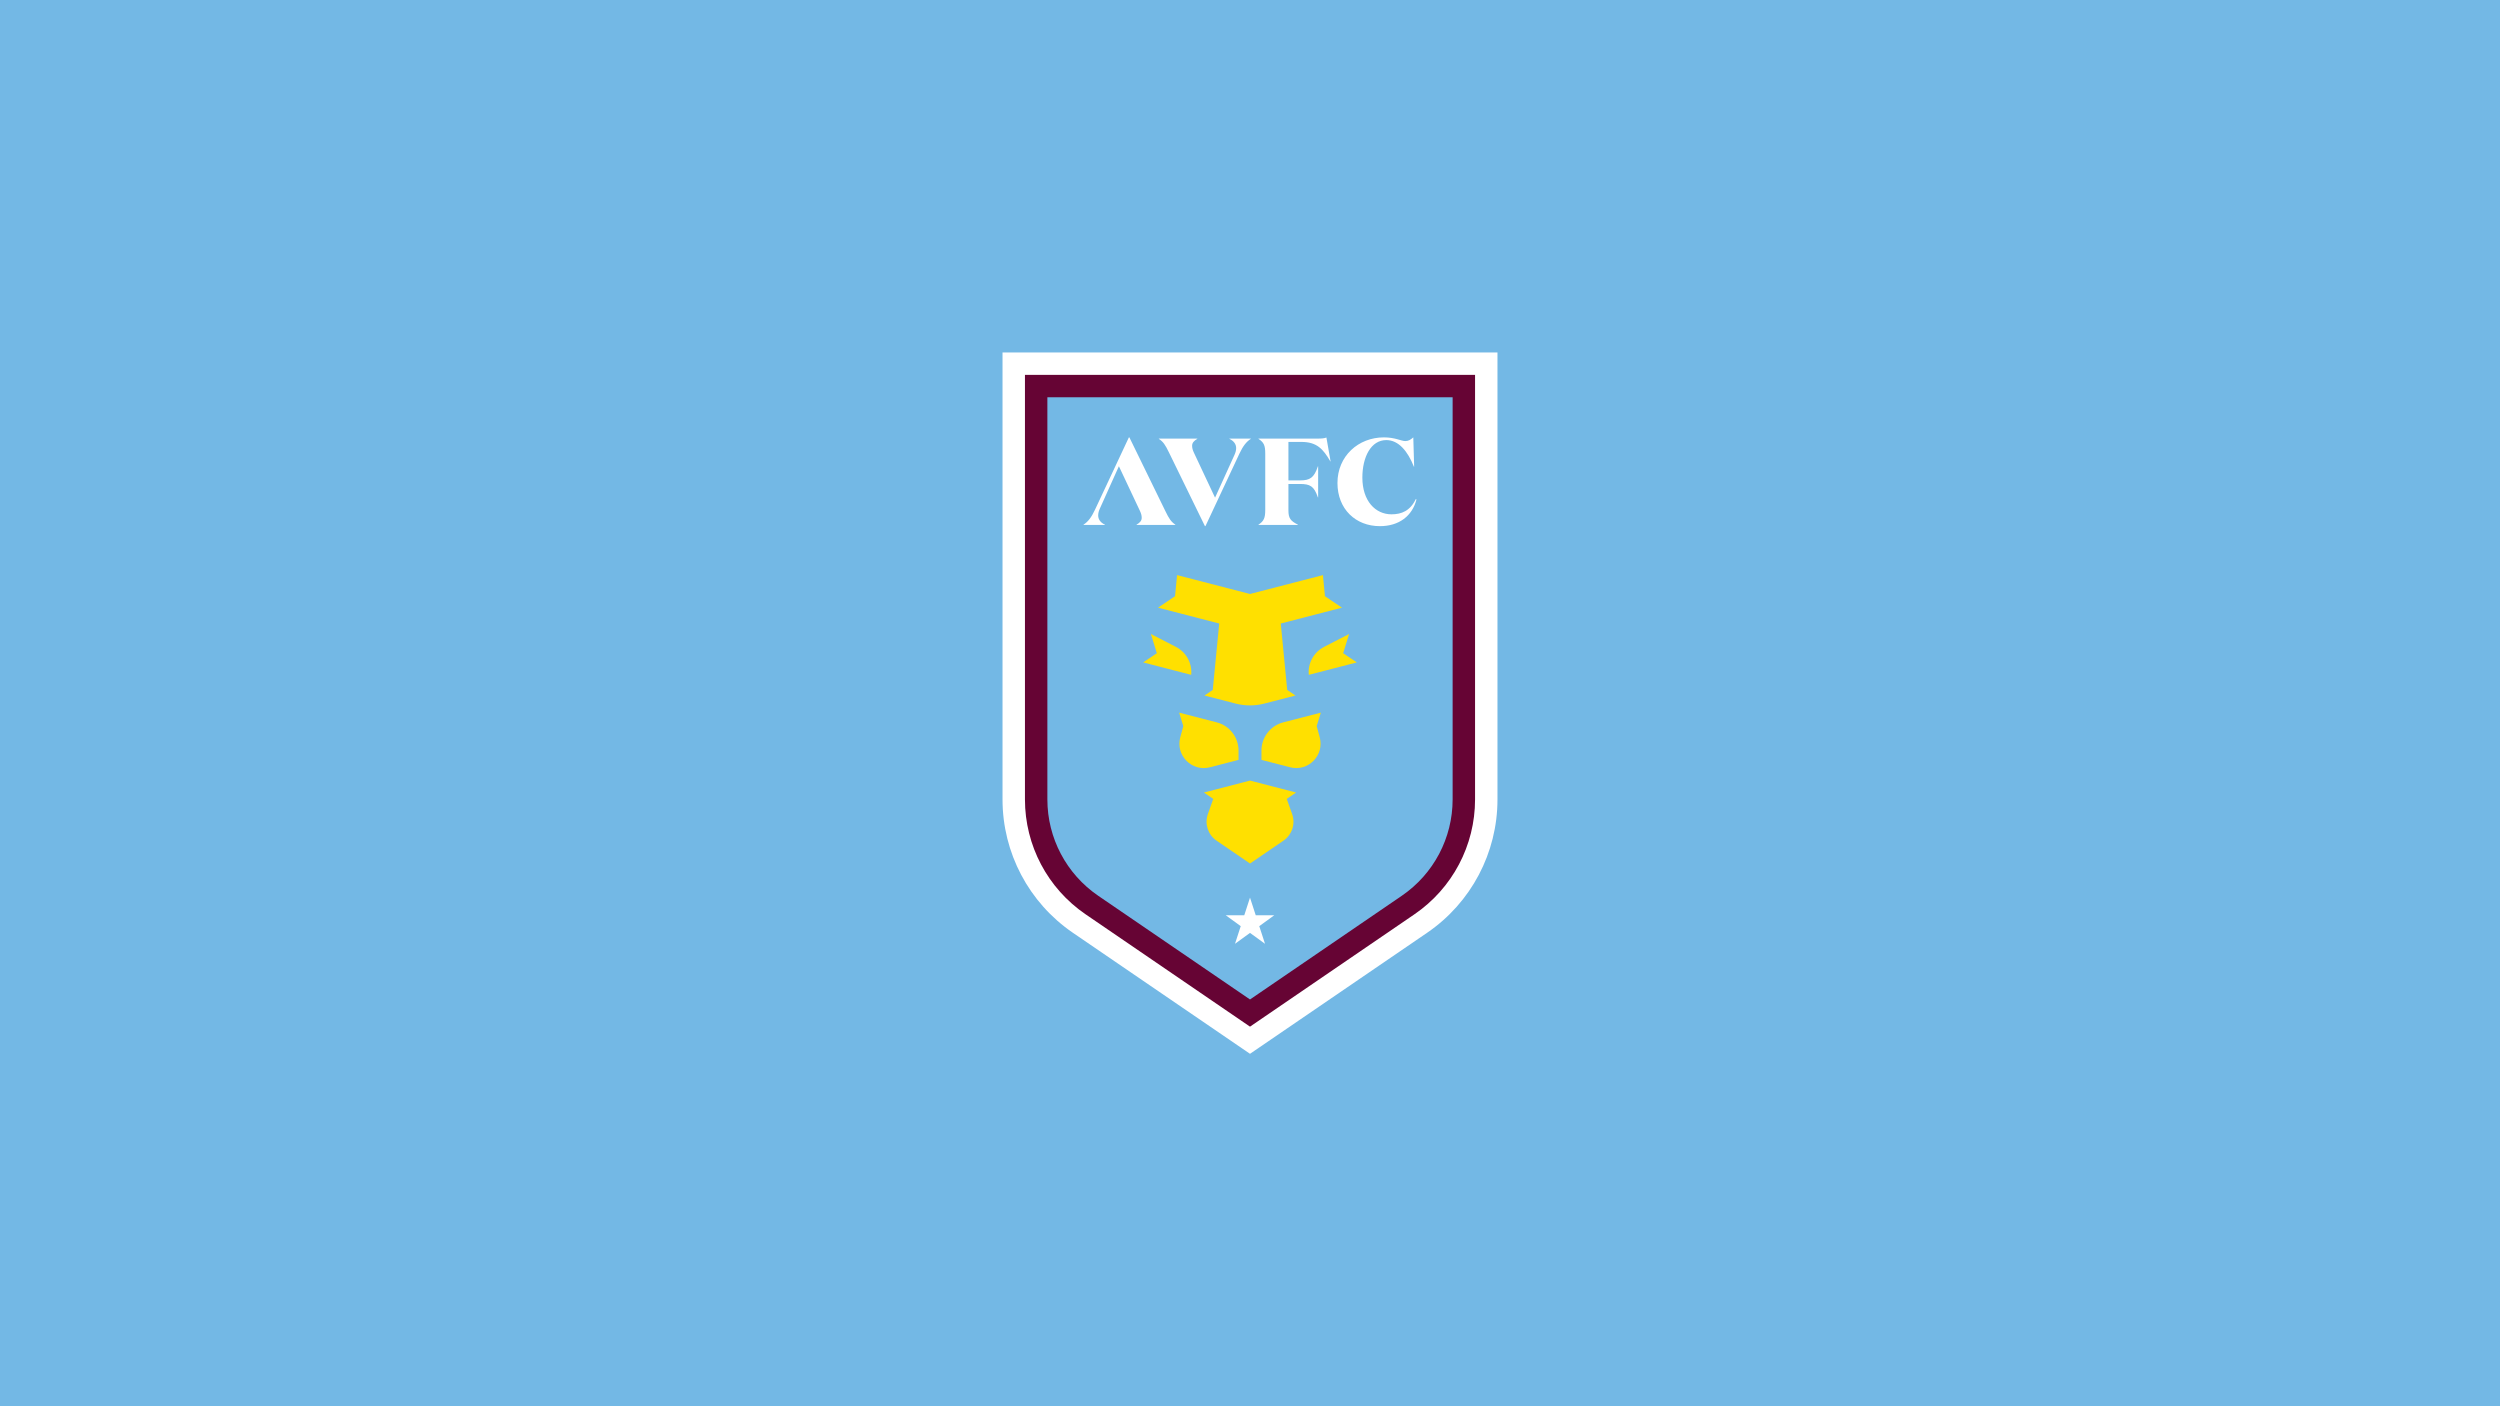 <?xml version="1.0" encoding="utf-8"?>
<!-- Generator: Adobe Illustrator 26.3.1, SVG Export Plug-In . SVG Version: 6.00 Build 0)  -->
<svg version="1.1" id="Layer_1" xmlns="http://www.w3.org/2000/svg" xmlns:xlink="http://www.w3.org/1999/xlink" x="0px" y="0px"
	 viewBox="0 0 3840 2160" style="enable-background:new 0 0 3840 2160;" xml:space="preserve">
<style type="text/css">
	.st0{fill:#FFFFFF;}
	.st1{fill:#72002C;}
	.st2{fill:#ABD7FF;}
	.st3{fill:#002691;}
	.st4{fill:#001A57;}
	.st5{fill:#FFB600;}
	.st6{fill:#33CCFF;}
	.st7{fill:#0E8934;}
	.st8{fill:#E80000;}
	.st9{fill:#003E99;}
	.st10{fill:#FCA915;}
	.st11{fill:#E5E5E5;stroke:#FFFFFF;stroke-miterlimit:10;}
	.st12{fill:#C90018;}
	.st13{fill:#D1B182;}
	.st14{fill:#D10010;}
	.st15{clip-path:url(#SVGID_00000142172900087495614990000010888129966933959353_);fill:#EACCB2;}
	.st16{fill:#EACCB2;}
	.st17{fill:#D80500;}
	.st18{fill:#BA0000;}
	.st19{fill:#007F39;}
	.st20{fill:#D30000;}
	.st21{fill:#FFA300;}
	.st22{fill:#0041C4;}
	.st23{fill:#C6000F;}
	.st24{fill:#D7D7D7;}
	.st25{fill:#15ABFF;}
	.st26{fill:#F7F7F7;}
	.st27{fill:#F4D4B3;}
	.st28{fill:#FFBC00;}
	.st29{fill:#0039AA;}
	.st30{fill:#73B8E5;}
	.st31{fill:#660434;}
	.st32{fill:#FFE000;}
	.st33{fill:#0036AF;}
	.st34{fill:none;stroke:#FFA300;stroke-miterlimit:10;}
	.st35{fill:#D3B888;}
	.st36{fill:#DB0000;}
	.st37{fill:#0B540B;}
	.st38{fill:#001891;}
	.st39{fill:#E5030E;}
	.st40{fill:#00FF87;}
	.st41{fill:#F2F2F2;}
	.st42{fill:#3D195B;}
	.st43{fill:#C92017;}
	.st44{clip-path:url(#SVGID_00000051351345858805350700000012480573539039165594_);fill:#EACCB2;}
	.st45{display:none;}
	.st46{display:inline;}
	.st47{clip-path:url(#SVGID_00000029724304418771260970000011669080009957098668_);fill:#EACCB2;}
	.st48{fill:#E5E5E5;}
</style>
<g>
	<rect class="st30" width="3840" height="2160"/>
	<g>
		<g>
			<path class="st0" d="M2300.12,541.36h-760.24v686.63c0,81.97,40.41,158.52,108.09,204.77L1920,1618.64l272.03-185.88
				c67.68-46.25,108.09-122.79,108.09-204.77V541.36L2300.12,541.36z"/>
			<path class="st31" d="M2265.68,575.81h-691.35v652.19c0,70.59,34.79,136.5,93.08,176.33l252.6,172.6l252.6-172.6
				c58.28-39.82,93.08-105.74,93.08-176.33V575.81L2265.68,575.81z"/>
			<path class="st30" d="M1608.77,610.25v617.74c0,59.16,29.22,114.51,78.06,147.89L1920,1535.2l233.17-159.32
				c48.85-33.38,78.06-88.72,78.06-147.89V610.25H1608.77z"/>
		</g>
		<g>
			<path class="st32" d="M1976.47,1227.13l14.35-9.81l-70.82-18.34l-70.82,18.34l14.35,9.81l-8.25,23.26
				c-5.34,15.06,0.13,31.84,13.33,40.85l51.39,35.12l51.39-35.12c13.2-9.02,18.67-25.79,13.33-40.85L1976.47,1227.13z"/>
			<path class="st32" d="M1868.94,1109.56l-57.78-14.96l6.41,20.68l-4.66,17.16c-7.53,27.76,17.72,53.3,45.56,46.09l43.92-11.37
				v-14.39C1902.39,1132.43,1888.64,1114.66,1868.94,1109.56z"/>
			<path class="st32" d="M2022.43,1115.28l6.41-20.68l-57.78,14.96c-19.69,5.1-33.45,22.87-33.45,43.21v14.39l43.92,11.37
				c27.84,7.21,53.09-18.33,45.56-46.09L2022.43,1115.28z"/>
			<path class="st32" d="M1967.27,957.71l93.97-24.33l-26.1-17.61l-3.15-32.41l-112,29l-112-29l-3.15,32.41l-26.1,17.61l93.97,24.33
				l-9.9,102.03l-12.7,8.57l47.81,12.38c14.47,3.75,29.66,3.75,44.13,0l47.81-12.38l-12.7-8.57L1967.27,957.71z"/>
			<path class="st32" d="M1806.28,993.66l-38.51-19.83l9.13,29.49l-20.97,14.15l73.75,19.1l0,0
				C1831.41,1018.83,1822.13,1001.83,1806.28,993.66z"/>
			<path class="st32" d="M2033.72,993.66l38.51-19.83l-9.13,29.49l20.98,14.15l-73.75,19.1l0,0
				C2008.59,1018.83,2017.87,1001.83,2033.72,993.66z"/>
		</g>
		<g>
			<path class="st0" d="M1689.26,781.47c-1.52,3.41-2.46,6.82-2.46,10.23c0,5.87,3.41,10.99,10.42,14.21v0.38h-32.96v-0.38
				c7.01-4.55,12.12-11.17,17.61-22.92l52.09-111.18h0.76l55.3,113.26c5.68,11.74,8.71,16.29,15.34,20.83v0.38h-59.66v-0.38
				c5.49-3.22,7.95-6.25,7.95-10.61c0-3.6-0.95-6.82-2.84-10.8l-32.2-68.37L1689.26,781.47z"/>
			<path class="st0" d="M1898.73,688.28c0-6.06-3.6-10.99-10.42-14.21v-0.38h32.96v0.38c-7.01,4.55-12.12,11.18-17.61,22.92
				l-52.09,111.18h-0.76l-55.31-113.26c-5.68-11.74-8.71-16.29-15.53-20.83v-0.38h59.09v0.38c-5.49,3.22-7.96,6.25-7.96,10.61
				c0,3.6,0.95,6.82,2.84,10.8l32.39,68.94l29.93-65.91C1897.79,695.1,1898.73,691.69,1898.73,688.28z"/>
			<path class="st0" d="M1979.03,783.74c0,12.31,3.03,16.29,14.58,22.16v0.38h-60.61v-0.38c8.33-5.49,10.42-10.23,10.42-22.73
				v-86.56c0-12.5-2.08-17.05-10.42-22.54v-0.38h90.91c6.44,0,10.61-0.38,13.45-1.7l6.44,36.74h-0.38
				c-10.99-18.94-20.65-29.93-44.51-29.93h-19.89v59.09h17.8c15.34,0,21.59-3.98,27.46-21.59h0.38v47.73h-0.38
				c-5.87-17.42-12.12-20.64-27.46-20.64h-17.8V783.74z"/>
			<path class="st0" d="M2172.14,716.88h-0.38c-9.47-23.86-23.49-40.91-42.43-40.91c-23.49,0-36.74,25.95-36.74,57.58
				c0,35.99,20.08,56.44,44.7,56.44c15.72,0,28.79-5.49,37.31-23.3l1.14,0.38c-6.44,25.38-26.71,41.1-56.25,41.1
				c-37.31,0-65.15-26.33-65.15-66.29c0-41.48,32.2-70.08,71.4-70.08c17.23,0,26.52,5.68,32.77,5.68c5.11,0,8.33-2.27,12.31-5.68
				L2172.14,716.88z"/>
		</g>
		<polygon class="st0" points="1920,1378.75 1928.8,1405.83 1957.28,1405.83 1934.24,1422.57 1943.04,1449.66 1920,1432.92 
			1896.96,1449.66 1905.76,1422.57 1882.72,1405.83 1911.2,1405.83 		"/>
	</g>
</g>
</svg>
